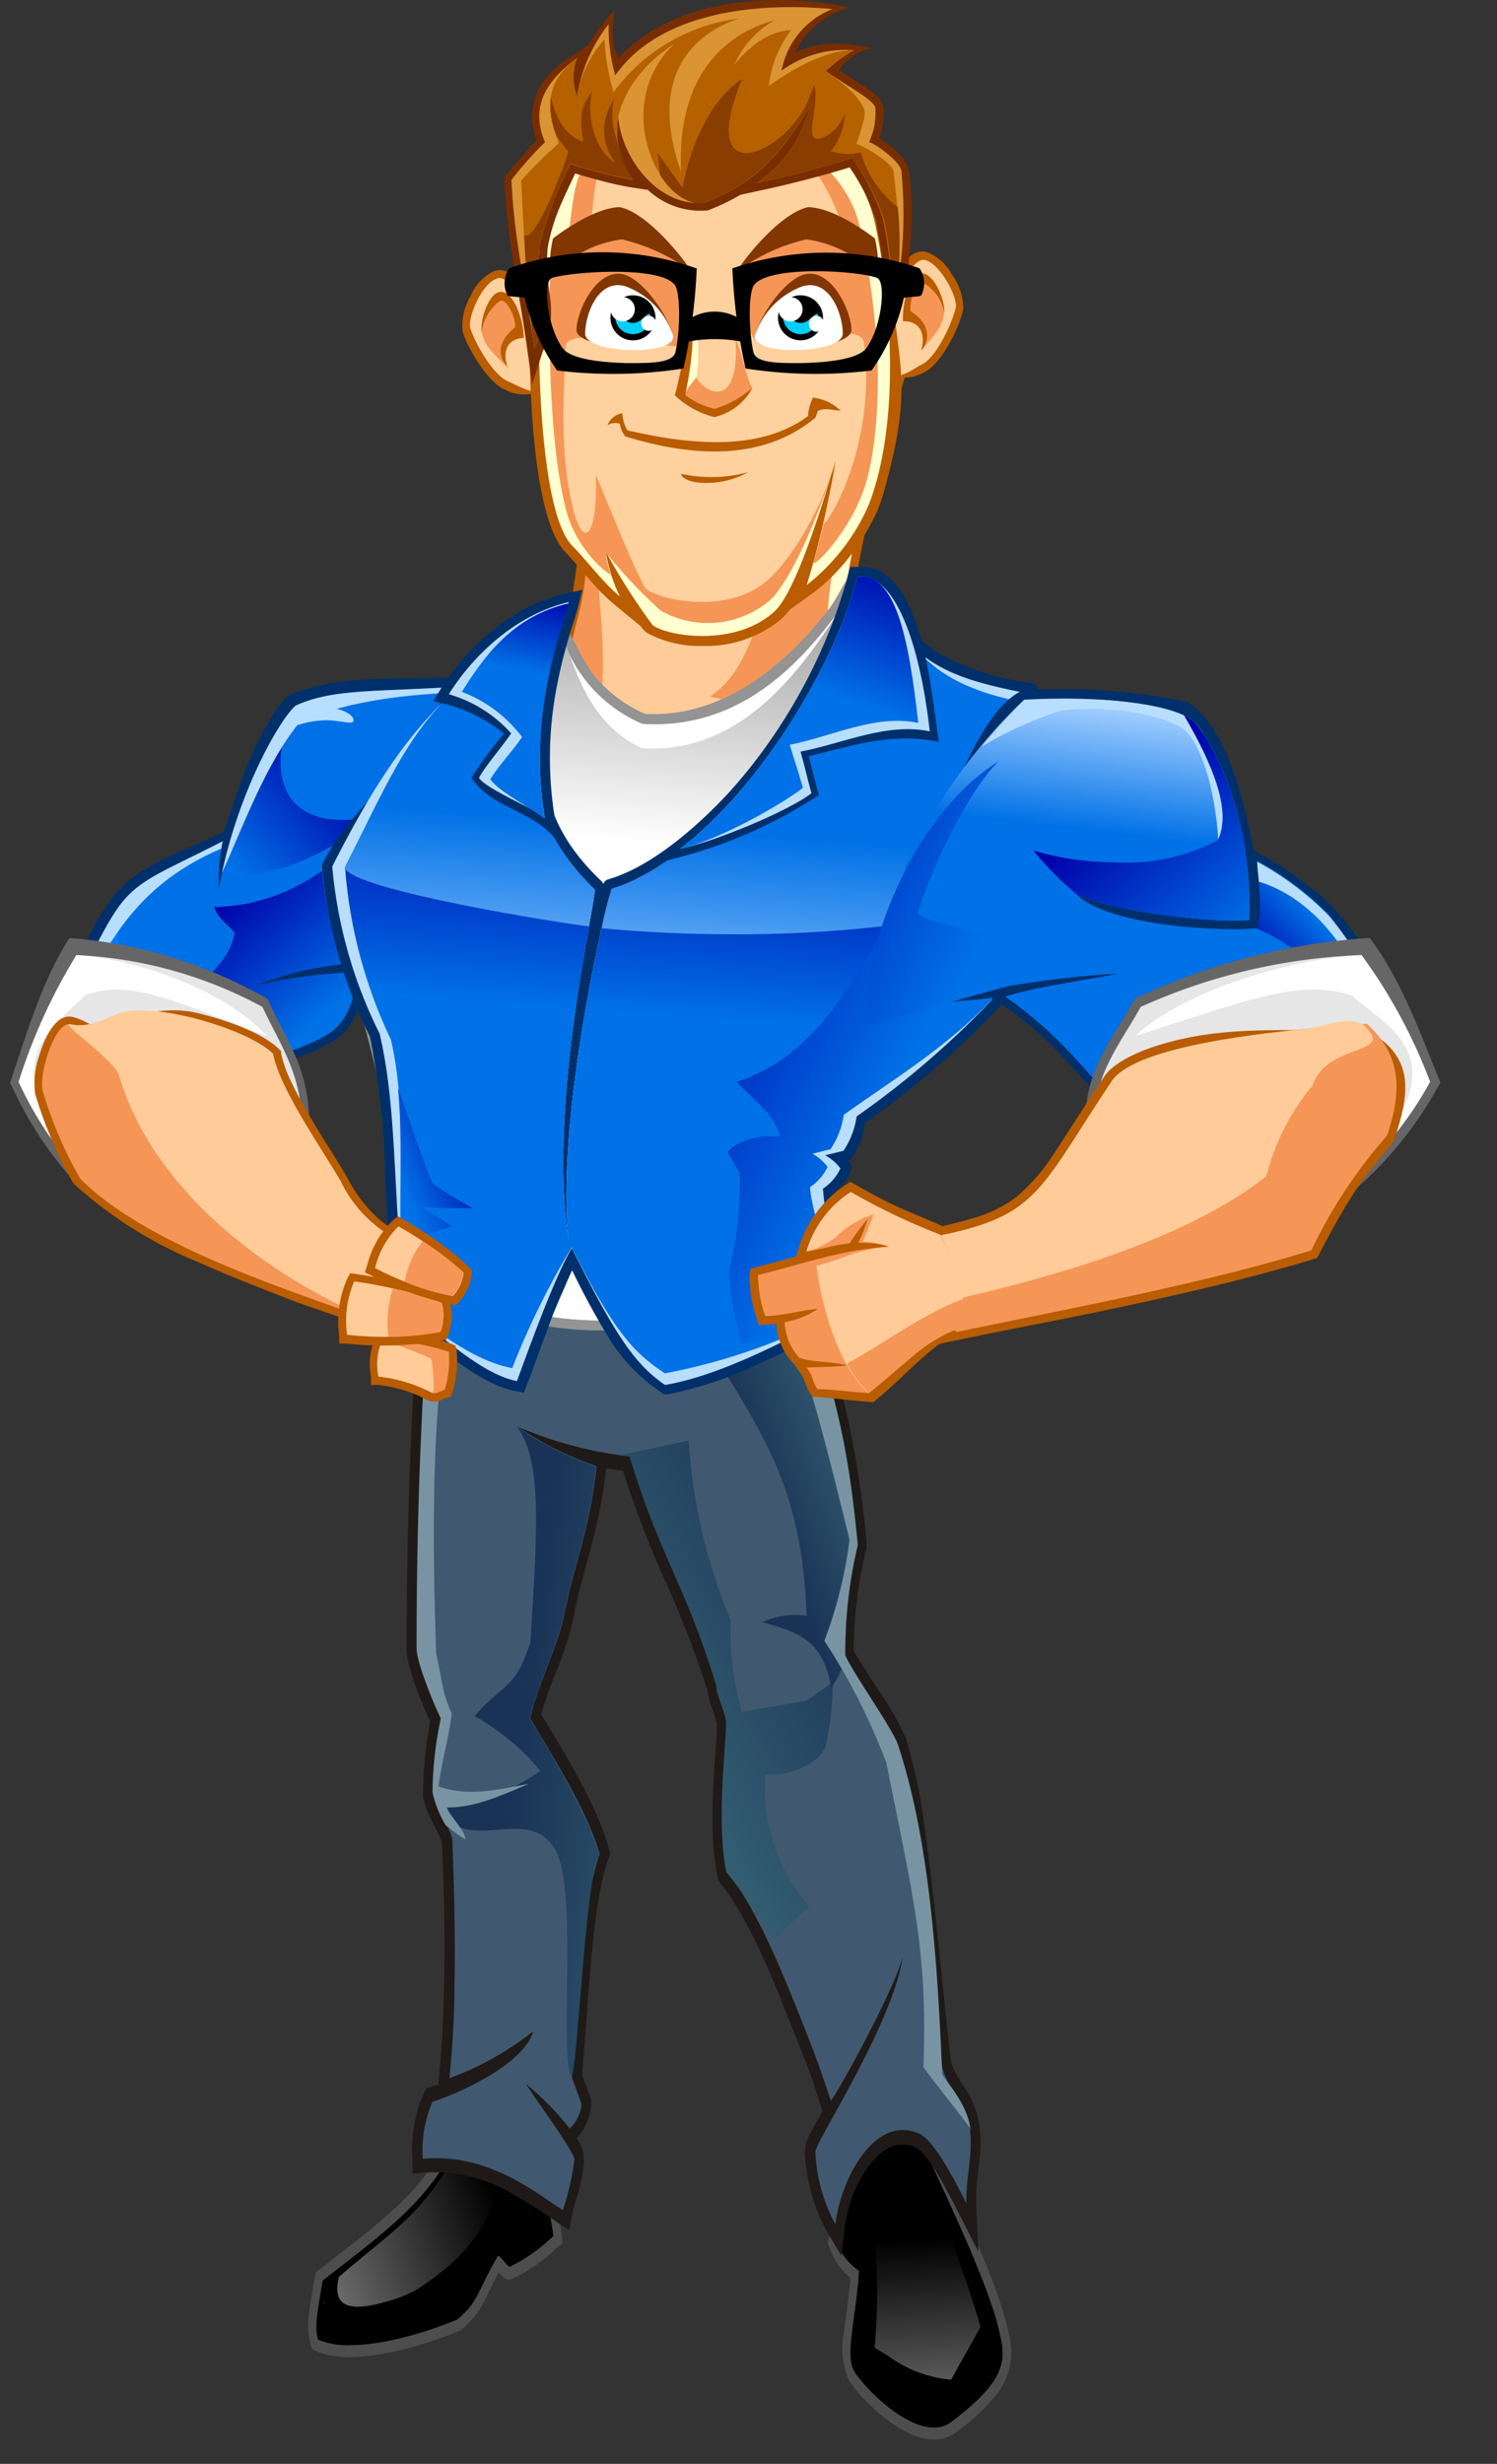 <svg xmlns="http://www.w3.org/2000/svg" xmlns:xlink="http://www.w3.org/1999/xlink" viewBox="0 0 113.77 187.21"><rect x="0" y="0" width="113.77" height="187.21" fill="#333333" stroke="none"/><defs><style>.cls-1{fill:none;clip-rule:evenodd;}.cls-2{fill:#00306b;}.cls-10,.cls-11,.cls-12,.cls-13,.cls-14,.cls-15,.cls-16,.cls-19,.cls-2,.cls-22,.cls-23,.cls-3,.cls-30,.cls-31,.cls-32,.cls-53,.cls-54,.cls-55,.cls-56,.cls-57,.cls-58,.cls-59,.cls-6,.cls-7{fill-rule:evenodd;}.cls-3{fill:#0070e6;}.cls-4{clip-path:url(#clip-path);}.cls-5{fill:url(#linear-gradient);}.cls-6{fill:#007dff;}.cls-7{fill:#b8deff;}.cls-8{clip-path:url(#clip-path-2);}.cls-9{fill:url(#linear-gradient-2);}.cls-10{fill:#666;}.cls-11{fill:#e6e6e6;}.cls-12{fill:#fff;}.cls-13{fill:#ba5c00;}.cls-14{fill:#f59657;}.cls-15{fill:#fc9;}.cls-16{fill:#4d4d4d;}.cls-17{clip-path:url(#clip-path-3);}.cls-18{fill:url(#linear-gradient-3);}.cls-20{clip-path:url(#clip-path-4);}.cls-21{fill:url(#linear-gradient-4);}.cls-22{fill:#1f1a17;}.cls-23{fill:#405970;}.cls-24{clip-path:url(#clip-path-5);}.cls-25{fill:url(#linear-gradient-5);}.cls-26{clip-path:url(#clip-path-6);}.cls-27{fill:url(#linear-gradient-6);}.cls-28{clip-path:url(#clip-path-7);}.cls-29{fill:url(#linear-gradient-7);}.cls-30{fill:#7894a3;}.cls-31{fill:#ffffcf;}.cls-32{fill:#949494;}.cls-33{clip-path:url(#clip-path-8);}.cls-34{fill:url(#linear-gradient-8);}.cls-35{clip-path:url(#clip-path-9);}.cls-36{fill:url(#linear-gradient-9);}.cls-37{clip-path:url(#clip-path-10);}.cls-38{fill:url(#linear-gradient-10);}.cls-39{clip-path:url(#clip-path-11);}.cls-40{fill:url(#linear-gradient-11);}.cls-41{clip-path:url(#clip-path-12);}.cls-42{fill:url(#linear-gradient-12);}.cls-43{clip-path:url(#clip-path-13);}.cls-44{fill:url(#linear-gradient-13);}.cls-45{clip-path:url(#clip-path-14);}.cls-46{fill:url(#linear-gradient-14);}.cls-47{clip-path:url(#clip-path-15);}.cls-48{fill:url(#linear-gradient-15);}.cls-49{clip-path:url(#clip-path-16);}.cls-50{fill:url(#linear-gradient-16);}.cls-51{clip-path:url(#clip-path-17);}.cls-52{fill:url(#linear-gradient-17);}.cls-53{fill:#ffd19e;}.cls-54{fill:#823600;}.cls-55{fill:#00cfff;}.cls-56{fill:#782e00;}.cls-57{fill:#db9433;}.cls-58{fill:#b56100;}.cls-59{fill:#8a3d00;}.cls-60{clip-path:url(#clip-path-18);}.cls-61{fill:url(#linear-gradient-18);}.cls-62{clip-path:url(#clip-path-19);}.cls-63{fill:url(#linear-gradient-19);}</style><clipPath id="clip-path" transform="translate(0.76)"><path class="cls-1" d="M21,55.22a33,33,0,0,0-4.57,11.41c5-.14,8.18-2.31,11.85-4.75C22,63.5,19.47,60.35,21,55.22"></path></clipPath><linearGradient id="linear-gradient" x1="-154.39" y1="771.75" x2="-153.81" y2="771.75" gradientTransform="matrix(19.71, 0, 0, 19.7, 3058.12, -15145.21)" gradientUnits="userSpaceOnUse"><stop offset="0" stop-color="#0071e6"></stop><stop offset="1" stop-color="#0000a9"></stop></linearGradient><clipPath id="clip-path-2" transform="translate(0.76)"><path class="cls-1" d="M11.57,82.57c.64.07,1.27.11,1.88.12,3.23-1.37,9.06-2.88,11-4.3,1.35-1,1.71-2.86,2.1-4.46A35.36,35.36,0,0,0,18.36,75a24.62,24.62,0,0,1,16.37-.86c0-2.36-1.43-7.41-1.49-10L29,60.79c-3.38,4.58-7.64,8-13.48,8.13.31,1,1.27,1.46,1.56,2-.44,2.24-2.49,3.84-5,5.62l-2,1.06a11.3,11.3,0,0,0,.53,3.5,10,10,0,0,0,.91,1.49"></path></clipPath><linearGradient id="linear-gradient-2" x1="-152.75" y1="773.69" x2="-152.43" y2="773.69" gradientTransform="matrix(0, -36.72, 37.12, 0, -28693.73, -5532.21)" xlink:href="#linear-gradient"></linearGradient><clipPath id="clip-path-3" transform="translate(0.76)"><path class="cls-1" d="M68.2,160.08c1.64,4.55,6.29,13,7.15,17.89.34,1.89-.33,3.41-3.82,6.05-2.33,1.76-6.42-2.34-7.34-3.79-.77-1.22.1-4,.34-7.69a4.35,4.35,0,0,1-1.68-2.18c.91-2.69.54-5,1-8,1.49-.78,2.88-1.55,4.36-2.33"></path></clipPath><linearGradient id="linear-gradient-3" x1="-154.1" y1="775.39" x2="-153.21" y2="775.39" gradientTransform="matrix(2.34, 35.02, -23.02, 1.54, 18282.5, 4372.46)" gradientUnits="userSpaceOnUse"><stop offset="0"></stop><stop offset="1" stop-color="#fff"></stop></linearGradient><clipPath id="clip-path-4" transform="translate(0.76)"><path class="cls-1" d="M40.08,161.18c-.22,3.13.77,5.4,1.21,8.71A13,13,0,0,1,38,172.22c-.19.06-.76-.93-.93-.81-1.59,2.73-1.44,3.46-3.08,4.83-3.12,1.31-8.07,2.66-10.54,1.53-.27-.87-.07-2.05.36-4.49,4.5-3.56,9-6.5,10.77-12.18,2.21-.24,2.64-.7,5.54.08"></path></clipPath><linearGradient id="linear-gradient-4" x1="-153.37" y1="774.22" x2="-152.65" y2="774.22" gradientTransform="matrix(-43.5, 15.19, -10.94, -31.34, 1836.4, 26762.27)" xlink:href="#linear-gradient-3"></linearGradient><clipPath id="clip-path-5" transform="translate(0.76)"><path class="cls-1" d="M46.31,110.57l.77.09c2.45,8,4.15,9.46,6.6,17.44,0,.75.72,2.06.74,2.77,0,1.48-.52,5.67-.26,9.25a17,17,0,0,0,.27,2.12A38.63,38.63,0,0,1,58,147.4l2.75-2.53a13.53,13.53,0,0,1-3.34-10c1.89.06,4.15-.84,4.57-2.2a21.2,21.2,0,0,0,.55-4.85l-2,1.41-4.92.83a24,24,0,0,1-.86-7,42.25,42.25,0,0,1-3.17-13.6Z"></path></clipPath><linearGradient id="linear-gradient-5" x1="-154.74" y1="772.99" x2="-154.03" y2="772.99" gradientTransform="matrix(28.52, -14.81, 17.6, 33.89, -9144.17, -28355.39)" gradientUnits="userSpaceOnUse"><stop offset="0" stop-color="#376474"></stop><stop offset="1" stop-color="#193256"></stop></linearGradient><clipPath id="clip-path-6" transform="translate(0.76)"><path class="cls-1" d="M44.82,141c-.08-.21-.68-1.9-.77-2.11a72.58,72.58,0,0,0-4.55-8.28c.44-2.26,2.08-5.42,2.54-7.73,1-4.74,1.93-6.45,2.51-11.44a24.77,24.77,0,0,1-6-3c1.91,2.62,1.53,7.73,1,16.36-1.17,3.61-2.07,3.09-4.25,5.59a17.19,17.19,0,0,1,5,4.17,15.74,15.74,0,0,1-7.69,2.82c2.06,3.85,7-.6,8.94,3.4,1.57,3.26.19,15.15,1.1,17,.48-.16,1.1-15.79,2.16-16.83"></path></clipPath><linearGradient id="linear-gradient-6" x1="-152.76" y1="773.93" x2="-152.19" y2="773.93" gradientTransform="matrix(-27.27, -3.56, 5.67, -43.43, -8499.18, 33202.8)" xlink:href="#linear-gradient-5"></linearGradient><clipPath id="clip-path-7" transform="translate(0.76)"><path class="cls-1" d="M63.49,126a1.07,1.07,0,0,1-.09-.19,35.07,35.07,0,0,1,.95-8.35c-1-10.81-2.59-12.67-4.52-21.69-2,.06-4,.14-5.92.22q-.49,2.79-1.16,5.61c4.47,7.52,7.39,11.12,7.8,21.17a6,6,0,0,0-3.37.49c2.49.68,4.69,1.29,5.22,5A7.15,7.15,0,0,0,63.49,126"></path></clipPath><linearGradient id="linear-gradient-7" x1="-153.02" y1="774.88" x2="-152.67" y2="774.88" gradientTransform="matrix(-25.61, 9.1, -10.93, -30.75, 4617.89, 25331.61)" xlink:href="#linear-gradient-5"></linearGradient><clipPath id="clip-path-8" transform="translate(0.76)"><path class="cls-1" d="M64.27,44.78c2,2.32,3.42,4.24,6,5.91,2,1.15,4.52,1.66,6.3,2.24a60.2,60.2,0,0,1,6.1,2.33c-.13,5.36-1.72,9.81-4,14.64-4.86,3.84-10.25,9.48-15.21,13.68-3.13,5.49-3.19,7.45-3.64,12.59-9.46,5.59-21.23,5.45-27.6.12-2.17-7.41-2.92-13-5.09-20.39a30.17,30.17,0,0,1-2.66-10c2.19-4.45,7.22-7.23,9.27-9.78,1.31-1.63-.11-3.91.64-4a40.86,40.86,0,0,0,4.28-1,17.42,17.42,0,0,0,3.53-2.13c.65,1.15,1.6,6,5.87,7.86,9.44.61,14.13-9.8,16.21-12.15"></path></clipPath><linearGradient id="linear-gradient-8" x1="-153.56" y1="773.45" x2="-153.38" y2="773.45" gradientTransform="matrix(97.71, 0, 0, 73.63, 15067, -56872.72)" gradientUnits="userSpaceOnUse"><stop offset="0" stop-color="#fff"></stop><stop offset="1" stop-color="#a9a9a9"></stop></linearGradient><clipPath id="clip-path-9" transform="translate(0.76)"><path class="cls-1" d="M78.81,69.59c0,.11-.1.21-.14.31-4.86,3.84-11.59,9-16.54,13.19-3.14,5.48-4.24,8.73-4.2,14.17-1.65,1.37-3.31,2.4-5,2.31l-.22-.24a69.8,69.8,0,0,0,3.44-19.51c-.4-1.82-.79-3.65-1.19-5.48l6.74-4,17.19-1.72Z"></path></clipPath><linearGradient id="linear-gradient-9" x1="-153.05" y1="774.52" x2="-152.83" y2="774.52" gradientTransform="matrix(0, -45.33, 35.79, 0, -27653.16, -6857.31)" gradientUnits="userSpaceOnUse"><stop offset="0" stop-color="#fff"></stop><stop offset="1" stop-color="#b2b2b2"></stop></linearGradient><clipPath id="clip-path-10" transform="translate(0.76)"><path class="cls-1" d="M64.5,44.32C65.29,49,54.24,65,45.73,67.53c-.27.29-4.34,17.53-3.27,26.67-1.58-10.36,2-25.24,2-26.61-6.76-6.55-4.58-12.68-3-18.69-1.92.75-4.73,2.65-7.63,3.54C30.11,55.88,28.54,60,25.47,66a36.73,36.73,0,0,0,3.48,13c1.54,6.5,0,14,1.33,20.48,2.51,2,5.26,4,7.89,4.47a59.79,59.79,0,0,1,4.52-9.17c3.19,6.4,4.71,8,7.08,9.57A45.64,45.64,0,0,0,63.11,99.6C62.86,97,61,92.79,60.79,90.2a3.75,3.75,0,0,0,1.34-1.54,3.89,3.89,0,0,0-1.16-1l1.39-.35a6.28,6.28,0,0,0,1-2.61c3.5-2.51,7.9-5.17,11.26-8.76q2.27-6.87,4.52-13.75c-.6-3.19-1.54-5.62-2.14-8.81-5.25-1-7.06-2.7-9.58-5.48-.87-1-1-3.08-2.9-3.63"></path></clipPath><linearGradient id="linear-gradient-10" x1="-153.49" y1="773.27" x2="-153.27" y2="773.27" gradientTransform="matrix(73.39, 0, 0, 68.42, 11314.38, -52833.85)" xlink:href="#linear-gradient"></linearGradient><clipPath id="clip-path-11" transform="translate(0.76)"><path class="cls-1" d="M44,70.39c.27-1.49.45-2.49.45-2.8-6.76-6.55-4.58-12.68-3-18.69-1.92.75-4.73,2.65-7.63,3.54-3.71,3.44-5.31,7.43-8.39,13.49C26,67.64,42.12,70.19,44,70.39M64.5,44.32C65.29,49,54.24,65,45.73,67.53a24.91,24.91,0,0,0-.76,3c3.19.3,6.5.46,9.91.46a97.77,97.77,0,0,0,22.18-2.43l2.06-6.27c-.6-3.19-1.25-5.68-1.85-8.87-5.25-1-7.35-2.64-9.87-5.42C66.53,47,66.42,44.87,64.5,44.32Z"></path></clipPath><linearGradient id="linear-gradient-11" x1="-154.25" y1="774.46" x2="-153.97" y2="774.46" gradientTransform="matrix(-56.09, 0, 0, -58.64, -8605, 45472.81)" gradientUnits="userSpaceOnUse"><stop offset="0" stop-color="#0071e6"></stop><stop offset="1" stop-color="#a2ceff"></stop></linearGradient><clipPath id="clip-path-12" transform="translate(0.76)"><path class="cls-1" d="M30,98l.67-3.82c.69-.34,2.14-.69,2.84-1-.47-.48-1.68-1-2.15-1.45,0,0,3.42.12,3.83.06.25.18-3.28-1.8-3.13-2-1.22-3-1.75-4.94-2.57-7.1.48,5-.16,10.44.51,15.38"></path></clipPath><linearGradient id="linear-gradient-12" x1="-155.64" y1="772.25" x2="-155.1" y2="772.25" gradientTransform="matrix(13.12, 0, 0, 21.05, 2072.06, -16163.18)" xlink:href="#linear-gradient"></linearGradient><clipPath id="clip-path-13" transform="translate(0.76)"><path class="cls-1" d="M55.67,102.09a27,27,0,0,0,7.44-2.49C62.86,97,61,92.79,60.79,90.2a3.75,3.75,0,0,0,1.34-1.54,3.89,3.89,0,0,0-1.16-1l1.39-.35a6.28,6.28,0,0,0,1-2.61c3.5-2.51,7.9-5.17,11.26-8.76l.07-.21.07-.22.07-.21.07-.22.07-.21L75,74.7l.07-.21.07-.22.07-.21.08-.22.07-.21.07-.22.07-.21.07-.22.07-.21.07-.22.07-.21.07-.22.07-.21.07-.22.07-.21.07-.22.07-.21.08-.22.07-.21.07-.21.07-.22v0a45,45,0,0,0-7.72-3.63C65.12,72.3,62.24,80,55.22,82.2c1,1.07,3.05,2.64,3.31,4.17-1-.19-3.14.12-4,1.16l.93,1.63a27.19,27.19,0,0,1-.82,7.42,24.33,24.33,0,0,0,1,5.51"></path></clipPath><linearGradient id="linear-gradient-13" x1="-153.16" y1="774.05" x2="-152.76" y2="774.05" gradientTransform="matrix(0, -55.01, 53.29, 0, -41186.65, -8340.2)" xlink:href="#linear-gradient"></linearGradient><clipPath id="clip-path-14" transform="translate(0.76)"><path class="cls-1" d="M77.07,53.16a41.33,41.33,0,0,0-9,12.6c-.12.79-.26,1.57-.43,2.36l0,.21-.16.14c-.19.16-.39.32-.59.46a33.79,33.79,0,0,0-1.67,8.8c4.62-2.11,14.1-3.55,19-3.74-2.2.43-6.56,1.05-8.59,1.74,4,2.75,6,5.49,9.23,9.11,6.84.56,20.15-.44,20.07-5.3-.06-3.55-3.29-8.32-4.66-10a22.89,22.89,0,0,0-5.44-4.1c.1,1.6.42,3.92,0,5.08C92.75,70.8,83.5,70.49,81,67.9c3.17,1.51,10.92,2.27,13.18,2,.35-8-3-13.93-4.22-15.07-1.46-1.33-6.9-2-12.89-1.67"></path></clipPath><linearGradient id="linear-gradient-14" x1="-153.42" y1="773.22" x2="-153.26" y2="773.22" gradientTransform="matrix(59.45, 0, 0, 51.26, 9211.45, -39563.56)" xlink:href="#linear-gradient-11"></linearGradient><clipPath id="clip-path-15" transform="translate(0.76)"><path class="cls-1" d="M85,74.39a42.68,42.68,0,0,0-8.24,1.53L82.41,81c-1-1.67-1.68-2.84-1.39-4s1.53-1.8,4-2.64M65,78c2.21-.63,12.48-3.68,16.74-4.5-1.37-1.5-13-3.26-12.71-4.21,1.14-3.73,3.79-9.1,6.09-11.44C69.25,61.49,64.78,71,65,78Z"></path></clipPath><linearGradient id="linear-gradient-15" x1="-153.32" y1="774.25" x2="-153.02" y2="774.25" gradientTransform="matrix(0, -75.22, 70.8, 0, -54745.43, -11462.99)" xlink:href="#linear-gradient"></linearGradient><clipPath id="clip-path-16" transform="translate(0.76)"><path class="cls-1" d="M103.79,81.76a2.89,2.89,0,0,0,1.1-2.22c-.06-3.55-3.29-8.32-4.66-10a22.89,22.89,0,0,0-5.44-4.1c.1,1.6.42,3.92,0,5.08l-.13,0c5.45,2.28,5.71,5.59,8.16,11l.93.23"></path></clipPath><linearGradient id="linear-gradient-16" x1="-153.56" y1="775.21" x2="-153.34" y2="775.21" gradientTransform="matrix(-26.7, 0, 0, -27, -3997.86, 21001.63)" xlink:href="#linear-gradient"></linearGradient><clipPath id="clip-path-17" transform="translate(0.76)"><path class="cls-1" d="M89.23,54.36c2.14,3.66,3.67,7.27,2.55,9.5a15.1,15.1,0,0,1-8.07,1.65,20.94,20.94,0,0,1-5.94-.89A23.75,23.75,0,0,0,81,67.9c3.17,1.51,10.92,2.27,13.18,2,.35-8-3-13.93-4.22-15.07a3.29,3.29,0,0,0-.73-.47"></path></clipPath><linearGradient id="linear-gradient-17" x1="-152.59" y1="773.59" x2="-152.11" y2="773.59" gradientTransform="matrix(0, -30.43, 30.58, 0, -23573.18, -4569.45)" xlink:href="#linear-gradient"></linearGradient><clipPath id="clip-path-18" transform="translate(0.76)"><path class="cls-1" d="M38.92,56a10.31,10.31,0,0,0-4.58-3.43c1.67-2.67,3.88-5.77,8.12-6.72-.4,1.63-3.18,8.32-1.82,16.36-.76-.64-3.56-2.09-4.13-3C37,58.33,38.26,57,38.92,56"></path></clipPath><linearGradient id="linear-gradient-18" x1="-153.17" y1="771.63" x2="-152.95" y2="771.63" gradientTransform="matrix(29.43, 0, 0, 17.21, 4549.17, -13224.54)" xlink:href="#linear-gradient"></linearGradient><clipPath id="clip-path-19" transform="translate(0.76)"><path class="cls-1" d="M64.45,43.8c2.8-.25,3.83,4.44,4.58,11.13-3.28-.68-6.47,1-9.77,1.66.34,1.15.68,2.12,1,3.27-1.61,1.28-6.58,4.06-9.35,4.64,6.12-4.64,11.73-13.89,13.52-20.7"></path></clipPath><linearGradient id="linear-gradient-19" x1="-153.51" y1="772.72" x2="-153.23" y2="772.72" gradientTransform="matrix(39.98, 0, 0, 37.99, 6199.43, -29300.44)" xlink:href="#linear-gradient"></linearGradient></defs><g id="Layer_2" data-name="Layer 2"><g id="Layer_1-2" data-name="Layer 1"><path class="cls-2" d="M27.27,73.8l-.06.28c-.43,1.73-.81,3.72-2.35,4.83a13.32,13.32,0,0,1-2.76,1.35c-1.2.48-2.44.89-3.66,1.31-1.58.53-3.21,1.06-4.74,1.71l-.13,0h-.14c-3.23-.09-8-.87-10.36-3.25l-.25-.26.1-.35C4,75.69,5.58,71.05,7.94,68c2.05-2.46,5.59-3.41,8.34-4.82,1-3.18,2.57-7.94,4.84-10.3,4.38-2,10.47-1,15.17-1.57-2.25,1.48-1.55,4.24-1.89,6.86A49.72,49.72,0,0,0,33.87,64a13.08,13.08,0,0,0,.21,2.17c.15.94.34,1.87.52,2.8s.38,1.89.53,2.85a14.64,14.64,0,0,1,.23,2.38v.89l-.83-.29a21.09,21.09,0,0,0-7.25-1" transform="translate(0.76)"></path><path class="cls-3" d="M34.31,52.16c-6.35.43-9.75.13-12.61,1.46-1.28,1.12-4.57,7-5.82,13.87a14.43,14.43,0,0,1,.29-3.57C12,66.06,10,66.73,8.56,68.51c-1.3,1.57-3.61,6.14-5,11.13,2,2,6.32,3,9.92,3,3.23-1.37,9.06-2.88,11-4.3,1.35-1,1.71-2.86,2.1-4.46A35.36,35.36,0,0,0,18.36,75a24.62,24.62,0,0,1,16.37-.86c0-2.45-1.53-7.76-1.5-10.21.05-3.77,1-8,1.08-11.8" transform="translate(0.76)"></path><g class="cls-4"><rect class="cls-5" x="14.15" y="52.73" width="16.43" height="16.38" transform="translate(-33.61 29.42) rotate(-40.8)"></rect></g><path class="cls-6" d="M8.19,69.69a42.5,42.5,0,0,0-3.37,6.94,17,17,0,0,0,6.94-.7c-2.32-.8-3.88-3.12-3.57-6.24" transform="translate(0.76)"></path><path class="cls-7" d="M16.07,64.45c0-.18.06-.36.1-.53C12,66.06,10,66.73,8.56,68.51c-1.3,1.57-3.61,6.14-5,11.13l.19.19h.07c2.61-6.7,5-12.3,12.28-15.37M34.31,52.16c-6.35.43-9.75.13-12.61,1.46-1.21,1.06-4.21,6.3-5.59,12.7,1.74-3.82,3.34-8.34,6-11.57,4.22-1.61,7.8-1.93,12.19-2.17C34.3,52.44,34.31,52.3,34.31,52.16Z" transform="translate(0.76)"></path><g class="cls-8"><rect class="cls-9" x="5.96" y="55.36" width="32.96" height="32.76" transform="translate(-41.5 33.48) rotate(-42.03)"></rect></g><path class="cls-10" d="M19.42,75.81a35.86,35.86,0,0,0-14.9-4.54c-2,3.09-3.17,7-4.39,10.62L0,82.28l.18.34a28.07,28.07,0,0,0,5.6,8.08l.23.22.28-.1c5.29-2,10.72-3.25,16-5.22l.44-.17v-.58A12.44,12.44,0,0,0,21.58,80c-.58-1.33-1.29-2.54-1.89-3.85l-.09-.21Z" transform="translate(0.76)"></path><path class="cls-11" d="M22.14,84.87c-.06-3.41-1.82-5.88-2.95-8.36A32.78,32.78,0,0,0,5.05,72.57,43.32,43.32,0,0,0,.66,82.2a27.47,27.47,0,0,0,5.46,7.89c5.49-2,10.53-3.18,16-5.22" transform="translate(0.76)"></path><path class="cls-12" d="M19.53,78.72c-3-3.31-9.55-5.82-14.48-6.15A43.32,43.32,0,0,0,.66,82.2a27.47,27.47,0,0,0,5.46,7.89C-1.73,80.67,3,78.43,5.68,75.64c3.23-1.24,6.22.16,13.85,3.08" transform="translate(0.76)"></path><path class="cls-13" d="M29.72,93.68c1.89,2.21,0,5.16-1.33,7.13l-.29.43-.48-.2c-.8-.33-1.62-.63-2.43-.92L21.94,99C19.35,98,16.77,97,14.26,95.88A32.45,32.45,0,0,1,4.9,90l-.05,0,0-.05a20.4,20.4,0,0,1-1.58-3.13,34.32,34.32,0,0,1-1.35-3.67,6.33,6.33,0,0,1,.32-3c.31-1,1.16-3.23,2.56-2.87s2.23,1.51,3.35.71a8.07,8.07,0,0,1,6.4-.94c1.76.44,4.62,1.38,5.92,2.69l.14.13,0,.2a9.46,9.46,0,0,0,.81,2.23,30.18,30.18,0,0,0,1.46,2.68q.75,1.26,1.53,2.49c.43.7.87,1.39,1.27,2.1a10.72,10.72,0,0,0,2.43,3.12,10.5,10.5,0,0,0,1.43,1l.09,0Z" transform="translate(0.76)"></path><path class="cls-14" d="M29.23,94.09a9.78,9.78,0,0,1-4.09-4.32c-1.36-2.38-4.64-7-5.15-9.7-1.74-1.74-7.77-3.46-10.9-3-1.28.17-2.87,1.18-4.48.76-1.19-.3-2.48,3.89-2.11,5.11a30.85,30.85,0,0,0,2.85,6.64c5.57,5.57,18.1,9.1,22.51,10.92,1.32-2,2.94-4.53,1.37-6.36" transform="translate(0.76)"></path><path class="cls-15" d="M29.23,94.09a9.78,9.78,0,0,1-4.09-4.32c-1.36-2.38-4.64-7-5.15-9.7-1.74-1.74-7.92-3.65-11-3.24-1.29.17-2.73,1.37-4.34,1-1.19-.3,3.27,2.65,3.64,3.88C10.86,90.44,19.53,97,27.86,100.45c1.32-2,2.94-4.53,1.37-6.36" transform="translate(0.76)"></path><path class="cls-16" d="M63.86,173.06a4.93,4.93,0,0,1-1.58-2.3l-.14-.41.14-.41a12.51,12.51,0,0,0,.58-3.1c.11-1.58.12-3.06.36-4.64l.08-.5.33-.17c1.46-.76,2.9-1.57,4.36-2.33l.52-.27.25.71c.47,1.31,1,2.59,1.6,3.82.7,1.55,1.41,3.09,2.11,4.64s1.48,3.33,2.14,5.06A27,27,0,0,1,76,177.74a5.8,5.8,0,0,1,.09,1.25A5.2,5.2,0,0,1,75,181.91a16.39,16.39,0,0,1-3.15,2.94c-1.38,1-3.13.38-4.47-.49a13.14,13.14,0,0,1-2.2-1.8,10.24,10.24,0,0,1-1.42-1.69,6,6,0,0,1-.37-3.72c.16-1.38.37-2.7.5-4.09" transform="translate(0.76)"></path><g class="cls-17"><polygon class="cls-18" points="62.45 160.19 63.67 187.03 77.61 185.66 76.39 158.82 62.45 160.19"></polygon></g><path class="cls-19" d="M74.66,175.32a20.09,20.09,0,0,1,.69,2.65c.34,1.89-.33,3.41-3.82,6.05-2.33,1.76-6.42-2.34-7.34-3.79-.77-1.22.1-4,.34-7.69a4.35,4.35,0,0,1-1.68-2.18c.91-2.69.54-5,1-8l.8-.42c.26,2,.59,4,.83,6a46.65,46.65,0,0,1,.23,10.44l1.09.67a9.38,9.38,0,0,0,4.73,1.76c.86-1.59,2.18-3.85,3-5.44l.1-.06" transform="translate(0.76)"></path><path class="cls-19" d="M68.2,160.08c1.64,4.55,6.29,13,7.15,17.89.34,1.89-.33,3.41-3.82,6.05a2,2,0,0,1-1,.4c2.15-2,2.54-2.68,3.32-7.29a71.57,71.57,0,0,0-6.48-15.64c0-.34,0-.68,0-1l.74-.39" transform="translate(0.76)"></path><path class="cls-16" d="M37.17,172.62c-.23.42-.45.85-.67,1.3s-.45,1-.71,1.39a6.66,6.66,0,0,1-1.52,1.74l-.07.06-.07,0a29.26,29.26,0,0,1-4.42,1.45c-1.88.45-4.64.91-6.48.07l-.27-.13-.12-.37A5.49,5.49,0,0,1,22.7,176c.09-1,.29-2,.46-2.93l.07-.39.24-.2c1.91-1.51,3.89-2.94,5.73-4.65a17.35,17.35,0,0,0,4.14-5.46,14.64,14.64,0,0,0,.63-1.64l.16-.5.37,0c.72-.08,1.44-.23,2.16-.31a9.23,9.23,0,0,1,3.53.41l.58.15-.06.86a12.44,12.44,0,0,0,.12,2.73c.14.89.33,1.76.52,2.62.22,1,.43,2,.57,3.08l.08.66-.39.33a13,13,0,0,1-3.5,2.42c-.37.13-.67-.18-.94-.5" transform="translate(0.76)"></path><g class="cls-20"><polygon class="cls-21" points="40.08 152.09 19.98 162.41 25.88 187.21 45.97 176.89 40.08 152.09"></polygon></g><path class="cls-19" d="M40.08,161.18c-.22,3.13.77,5.4,1.21,8.71A13,13,0,0,1,38,172.22c-.19.06-.76-.93-.93-.81-1.59,2.73-1.44,3.46-3.08,4.83-3.12,1.31-8.07,2.66-10.54,1.53a6.75,6.75,0,0,1,.08-2.88c2.78.76,4.41.48,7.21-.81,2.95-1.93,6.23-4.41,7.05-10.75.13-.85.26-1.7.38-2.54a13,13,0,0,1,1.95.39" transform="translate(0.76)"></path><path class="cls-19" d="M25.8,178.19a6,6,0,0,1-2.39-.42c-.27-.87-.07-2.05.36-4.49,4.5-3.56,9-6.5,10.77-12.18l.57-.07,0,.28C31.71,168.2,29.78,168.88,25,173c-1,4,4.19,1.54,5.57,1.34-2.5,1.06-4.25,2.18-6.71.6a3.35,3.35,0,0,0,0,2.19,5,5,0,0,0,1.88,1.1" transform="translate(0.76)"></path><path class="cls-22" d="M31.9,130.75c-.67-1.46-1.76-4.16-1.76-5.48,0-9.61.37-18.94,1.07-28.5l.07-1,.67,0c9.29-.29,18.57-.88,27.86-1.16l.57,0,.17.8c.38,1.76.8,3.49,1.26,5.21.37,1.4.77,2.78,1.14,4.19a72.51,72.51,0,0,1,2.15,12.47l0,.28-.06.26a33.7,33.7,0,0,0-.92,7.59c.18.35.41.71.6,1,.4.65.81,1.29,1.22,1.92a23.42,23.42,0,0,1,2.15,3.74,44.48,44.48,0,0,1,1.53,7.6c.45,3.27.79,6.59,1.13,9.89.24,2.28.47,4.56.74,6.83a2.88,2.88,0,0,0,.22.79,12,12,0,0,0,.89,1.53,6.94,6.94,0,0,1,1,2.37,9,9,0,0,1,.16,1.64c0,1.56-.39,3.14-.33,4.63l.16,3.73-1.53-3c-.62-1.21-2.27-4.49-3.22-4.91a2.38,2.38,0,0,0-2.45.28c-1.43,1-2.67,3.47-2.94,5.73l-.26,2.23-1-1.66a14,14,0,0,1-1.78-6.12,3.11,3.11,0,0,1,.5-1.69c.26-.52.55-1,.83-1.54l-.1-.32c-.5-1.56-1-3.12-1.64-4.61-1.58-4-3.62-9.4-6-12.37l-.17-.22-.07-.32a23.25,23.25,0,0,1-.37-4.43c0-1.48.08-2.95.18-4.42.06-.84.17-1.94.15-2.78a7.35,7.35,0,0,0-.3-.94,7.38,7.38,0,0,1-.43-1.6A75.76,75.76,0,0,0,49.74,120a80.43,80.43,0,0,1-3.16-8.25l-1.27-.18v0a41.1,41.1,0,0,1-1.17,6.06c-.49,1.85-1,3.59-1.36,5.5a25.44,25.44,0,0,1-1.31,4,29.91,29.91,0,0,0-1.1,3.12c1.71,2.84,4.23,6.88,5.12,10.14l.13.48-.17.46c-.85,2.37-1.2,6.52-1.42,9.19-.19,2.36-.33,4.75-.56,7.11.4,1.1.2.47.62,1.71l.08.23v.25a4.1,4.1,0,0,1-1.1,2.64,3.13,3.13,0,0,1,.56,1.69,12.69,12.69,0,0,1-.48,2.57,15.15,15.15,0,0,0-.42,1.46l-.23,1.26-.81-.52a39.89,39.89,0,0,0-4.17-2.59,11.49,11.49,0,0,0-6.13-1.24l-.81.07V164a10.43,10.43,0,0,1,.9-5l.18-.35.29-.08a5.19,5.19,0,0,0,.6-.18l.06-.66c.24-2.31.34-4.66.38-7,.07-3.6,0-7.19-.16-10.78-.5-1.29-1.12-1.83-1.44-3.49l0-.18v-.2a33.44,33.44,0,0,1,.55-5.34" transform="translate(0.76)"></path><path class="cls-23" d="M32,96.88c-.75,10.26-1.06,18.61-1.06,28.39,0,1,1.24,4.08,1.84,5.3a27.82,27.82,0,0,0-.63,5.6c.3,1.55.91,1.92,1.46,3.48.12,3.14.25,7.1.17,11.12,0,2.41-.16,4.84-.38,7.13a22.76,22.76,0,0,0,6.35-3.55c-.71,2.65-6.37,5-7.64,5.34a9.35,9.35,0,0,0-.74,4.34c5-.44,8.55,2.56,10.65,3.91a22.1,22.1,0,0,0,.88-3.84c0-.62-3.21-4.93-3.68-5.75a21.38,21.38,0,0,1,3.32,3.39,3,3,0,0,0,.9-1.86c-.15-.44-.54-1.48-.73-2,.51-5.1.75-13.25,2.1-17-.85-3.11-3.58-7.48-5.27-10.3.44-2.26,2.08-5.42,2.54-7.73,1-4.74,1.93-6.45,2.51-11.44a24.77,24.77,0,0,1-6-3,30.47,30.47,0,0,0,8.57,2.26c2.45,8,4.15,9.46,6.6,17.44,0,.75.72,2.06.74,2.77,0,1.79-.77,7.52,0,11.37,2.45,3,4.54,8.46,6.21,12.67.49,1.24,1.12,3,1.67,4.7.56-.65,4.89-8.53,5.48-11-.77,5.22-6.72,14.21-6.65,14.89A12.48,12.48,0,0,0,62.73,169c.4-3.45,3-8.36,6.35-6.89,1.14.51,2.63,3.38,3.61,5.31-.09-2,.6-4,.2-6s-1.88-2.81-2.11-4.82c-1-8.64-1.77-19.35-3.34-24-.4-1.21-3.47-5.51-4-6.8a35.07,35.07,0,0,1,.95-8.35c-1-10.81-2.59-12.67-4.52-21.69-9.42.29-18.45.87-27.87,1.16" transform="translate(0.76)"></path><g class="cls-24"><polygon class="cls-25" points="50.52 157.17 73.86 139.35 59.87 99.74 36.54 117.55 50.52 157.17"></polygon></g><g class="cls-26"><polygon class="cls-27" points="49.89 109.23 33.59 106.1 29.07 156.95 45.38 160.08 49.89 109.23"></polygon></g><g class="cls-28"><polygon class="cls-29" points="63.81 90.34 46.53 99.37 54.81 133.64 72.1 124.61 63.81 90.34"></polygon></g><path class="cls-30" d="M73,161.82c-.27-2.27-2.31-4.06-2.16-4.34-.37-8.8-1-17.81-3.36-24.92-.4-1.21-3.47-5.51-4-6.8a35.07,35.07,0,0,1,.95-8.35c-1-10.81-2.59-12.67-4.52-21.69l-2.67.09c2.9,6.19,4.72,13.7,6.56,21.18a32.83,32.83,0,0,1-1.91,7.68,47.07,47.07,0,0,1,4.71,9.27c2.13,10.63,3.13,14.41,2.82,23.11.18.36,3.43,4.41,3.62,4.77" transform="translate(0.76)"></path><path class="cls-30" d="M31.77,99.65c-.61,9-.87,16.73-.87,25.62,0,1,1.24,4.08,1.84,5.3a27.82,27.82,0,0,0-.63,5.6,8.35,8.35,0,0,0,1,2.52l.72.55c.25.19.52.37.78.53v-.1c-.18-.79-1.16-1.63-1.41-2.33,2.21,0,4.1-.91,6.23-1.8-2.42.44-4.48,1-6.86.2.24-2,.78-3.61,1-5.58-.77-1.56-.76-2.79-1.18-4.48-.31-8.92-.37-18.42,1.06-26.47l-1.75.44" transform="translate(0.76)"></path><path class="cls-13" d="M63.78,48.64a13.83,13.83,0,0,1,5.33,2.64,6.56,6.56,0,0,1,2.31,4.1,7.36,7.36,0,0,1-1.26,4.81,14.15,14.15,0,0,1-4.43,4.18C61,67.29,55.11,68.19,49.67,67.76A26.08,26.08,0,0,1,37.92,64.1c-2.34-1.49-5-4-4.86-7a5.82,5.82,0,0,1,2.34-4.27,17.81,17.81,0,0,1,6.46-3.05,87,87,0,0,0,1.94-15l.06-.52.52,0a20.48,20.48,0,0,0,5.56-1.31c2-.74,4-1.63,5.94-2.52s4-1.81,6-2.55a21.41,21.41,0,0,1,5.9-1.39l.91-.06-.26.88A135.46,135.46,0,0,0,64.29,44a34.85,34.85,0,0,0-.51,4.69" transform="translate(0.76)"></path><path class="cls-31" d="M67.86,27.07c-1.73,5.73-4.73,16.36-4.73,22.06,15.62,3.94,5.62,19.49-13.41,18C35.39,66,25.88,54.72,42.44,50.29c1.51-5,1.79-9.82,2-15.46,7.35-.48,16.08-7.28,23.43-7.76" transform="translate(0.76)"></path><path class="cls-14" d="M66.28,26.57C64.54,32.3,62,43.38,62,49.08c15.62,3.94,6.71,19.54-12.32,18C35.39,66,25.88,54.72,42.44,50.29c.25-2.08.94-3.78,1.19-5.71.41-3.11.39-6.4.8-9.75,7.35-.48,14.5-7.78,21.85-8.26" transform="translate(0.76)"></path><path class="cls-15" d="M66.28,26.57c-1,3.22-4.71,9.16-7.33,15-2,4.57-2.61,9.32-5.73,11.34,15.61,3.94,15.53,15.67-3.5,14.18-14.33-1.12-21.36-9.53-4.8-14,.66-5.42-1.16-12.91-.49-18.33,7.35-.48,14.5-7.78,21.85-8.26" transform="translate(0.76)"></path><path class="cls-32" d="M64.06,84.08a23.62,23.62,0,0,0-2.84,6.75,46.44,46.44,0,0,0-.65,5.41l0,.39-.34.19a30.48,30.48,0,0,1-15.34,4.27c-4.62,0-9.52-1.2-13.12-4.21l-.18-.15-.07-.22c-2-6.72-3.11-13.62-5.07-20.34A30.36,30.36,0,0,1,23.72,66l0-.2.09-.18a19.49,19.49,0,0,1,4.86-5.83c.85-.75,1.73-1.46,2.58-2.21a14.68,14.68,0,0,0,1.91-1.87c1-1.31-.33-3.18.59-4a1.09,1.09,0,0,1,.57-.25A13.82,13.82,0,0,0,36,51.08c.83-.19,1.66-.4,2.49-.62,1-.25,2.42-1.48,3.32-2l.67-.42.39.69c.21.37.39.77.6,1.15a10.75,10.75,0,0,0,.92,1.42,10.19,10.19,0,0,0,3.87,2.94c5.81.32,10.62-3.59,14-8,.67-.88,1-1.88,1.78-2.72l.57.64a31,31,0,0,0,6.1,5.89c1.86,1.09,4.09,1.49,6.12,2.15A62.61,62.61,0,0,1,83,54.57l.46.2,0,.51c-.13,5.46-1.76,10-4,14.94l-.08.17-.14.11c-2.92,2.3-5.66,4.91-8.36,7.45-2.21,2.07-4.42,4.16-6.72,6.13" transform="translate(0.76)"></path><path class="cls-12" d="M64.27,44.78c2,2.32,3.42,4.24,6,5.91,2,1.15,4.52,1.66,6.3,2.24a60.2,60.2,0,0,1,6.1,2.33c-.13,5.36-1.72,9.81-4,14.64-4.86,3.84-10.25,9.48-15.21,13.68-3.13,5.49-3.19,7.45-3.64,12.59-9.46,5.59-21.23,5.45-27.6.12-2.17-7.41-2.92-13-5.09-20.39a30.17,30.17,0,0,1-2.66-10c2.19-4.45,7.22-7.23,9.27-9.78,1.31-1.63-.11-3.91.64-4a40.86,40.86,0,0,0,4.28-1,17.42,17.42,0,0,0,3.53-2.13A10.89,10.89,0,0,0,48.06,55c9.44.6,14.13-7.83,16.21-10.18" transform="translate(0.76)"></path><g class="cls-33"><rect class="cls-34" x="22.69" y="41.86" width="61.73" height="62.82" transform="translate(-23.25 120.38) rotate(-85.1)"></rect></g><g class="cls-35"><rect class="cls-36" x="49.4" y="69.94" width="32.88" height="28.43" transform="matrix(0.07, -1, 1, 0.07, -22.24, 143.52)"></rect></g><path class="cls-2" d="M45.08,67.16a.56.56,0,0,1,.1-.15l.14-.15.19-.06c3.93-1.16,8.09-5.26,10.69-8.31a46.73,46.73,0,0,0,5.69-8.25C62.6,48.92,64,46,63.76,44.45l.95-.86a3.69,3.69,0,0,1,2.31,2,10.34,10.34,0,0,0,1,1.81,12.61,12.61,0,0,0,2.41,2.14,18.91,18.91,0,0,0,7.08,2.34L78,52l.09.51,1.8,9.57,0,.19-.06.19L75.32,76.23l0,.16-.12.12A68,68,0,0,1,65,85.31,6.36,6.36,0,0,1,64,87.94l-.16.21-.17,0,.14.19.2.33-.14.35a4.15,4.15,0,0,1-1.24,1.6c.32,3,1,5.9,1.29,8.87l.05.49-.44.24c-2.13,1.2-4.31,2.36-6.54,3.37a29.37,29.37,0,0,1-7,2.35l-.29,0-.25-.17-.42-.3A13.56,13.56,0,0,1,45.72,102a58.22,58.22,0,0,1-3-5.48c-.17.37-.34.74-.49,1.1-.49,1.13-1,2.27-1.39,3.42-.54,1.39-1,2.78-1.56,4.18l-.22.6-.64-.12c-2.9-.55-6.24-3.69-8.56-5.54l-.22-.18-.05-.27A73,73,0,0,1,28.5,89a58.71,58.71,0,0,0-1.15-10.24A36.43,36.43,0,0,1,23.72,65.9l0-.21.1-.2c1.9-3.73,5.66-6.63,8.24-9.77.93-1.13.14-2.8,1.26-3.84l.13-.12.17,0a15.92,15.92,0,0,0,1.63-.6c1.09-.46,2.13-1,3.18-1.57a28.17,28.17,0,0,1,2.76-1.35l1.4-.55-.39,1.45c-.2.77-.41,1.53-.61,2.3a27.76,27.76,0,0,0-1,5.11C40.28,60.82,41.88,64.06,45,67Z" transform="translate(0.76)"></path><path class="cls-7" d="M64.5,44.32C65.29,49,54.24,65,45.73,67.53c-.27.29-4.34,17.53-3.27,26.67-1.58-10.36,2-25.24,2-26.61-6.76-6.55-4.58-12.68-3-18.69-1.92.75-4.73,2.65-7.63,3.54-3.71,3.44-6.27,7.35-9.34,13.4a35.29,35.29,0,0,0,3.6,12.7c1.54,6.5.89,14.5,2.2,21,2.51,2,5.61,4.89,8.24,5.4,1.15-3.18,3.07-8.34,4.17-10.1,3.19,6.4,4.71,8.78,7.08,10.39,4.25-.7,9.73-3.6,13.34-5.63C62.86,97,62,92.91,61.78,90.32a3.73,3.73,0,0,0,1.33-1.54,3.55,3.55,0,0,0-1.16-1l1.39-.34a6.16,6.16,0,0,0,1-2.61A67.73,67.73,0,0,0,74.6,76q2.27-6.87,4.52-13.75l-1.8-9.57c-5.24-1-7.4-1.94-9.92-4.72-.87-1-1-3.08-2.9-3.63" transform="translate(0.76)"></path><g class="cls-37"><rect class="cls-38" x="20.09" y="45.1" width="64.41" height="58.54" transform="translate(-25.46 120.2) rotate(-85.16)"></rect></g><g class="cls-39"><rect class="cls-40" x="36.78" y="29.77" width="30.99" height="55.71" transform="translate(-8.73 104.94) rotate(-85.24)"></rect></g><g class="cls-41"><rect class="cls-42" x="26.84" y="82.06" width="11.12" height="16.55" transform="translate(-28.89 17.13) rotate(-20.55)"></rect></g><g class="cls-43"><rect class="cls-44" x="44.72" y="66.63" width="41.6" height="35.36" transform="translate(-38.22 106.22) rotate(-63.98)"></rect></g><path class="cls-2" d="M94.43,64.55l.66.37a25.38,25.38,0,0,1,2.17,1.35c.68.47,1.34,1,2,1.48a11.7,11.7,0,0,1,1.48,1.42A20.4,20.4,0,0,1,106,81.36c-1.19,3.74-10.62,3.75-13.89,4a42.38,42.38,0,0,1-7.3.06l-.25,0-.17-.18c-1.49-1.66-2.91-3.4-4.44-5a27.49,27.49,0,0,0-4.68-4l-.62-.43c-2.84.39-5.6.3-8.2,1-.64-2.4,1.44-6.46,2.93-10.59,2.18-6.05,4.57-12.27,7.45-13.7l.17-.08.19,0a47.58,47.58,0,0,1,12.31.89c2.52,1.67,4,5.94,5,11.13" transform="translate(0.76)"></path><g class="cls-45"><rect class="cls-46" x="66.69" y="47.55" width="36.8" height="43.1" transform="translate(7.79 146.05) rotate(-83.67)"></rect></g><g class="cls-47"><rect class="cls-48" x="60.08" y="55.27" width="29.67" height="28.34" transform="translate(-19.59 106.3) rotate(-63.98)"></rect></g><g class="cls-49"><rect class="cls-50" x="90.54" y="64.17" width="18.52" height="18.89" transform="translate(-22.74 86.85) rotate(-42.54)"></rect></g><path class="cls-7" d="M104.89,79.65c-.06-3.5-2.5-7.48-4.66-10.07a22.89,22.89,0,0,0-5.44-4.1c0,.46.08,1,.12,1.51,5.07,1.54,8.31,7.25,9.13,12a3.81,3.81,0,0,1,.85.7M91.83,64c-.1-2.92-1.12-7.81-2.93-8.78-2.51-1.36-6.61-1.53-9-1.23a28.2,28.2,0,0,0-6.06,2.74c1.17-1.41,2.3-2.58,3.26-3.53,6-.37,11.43.34,12.89,1.67C91.78,56.49,92.76,61.85,91.83,64Z" transform="translate(0.76)"></path><path class="cls-10" d="M85.65,75.81a48.55,48.55,0,0,1,17.7-4.54c2.31,3.09,3.75,7,5.21,10.62l.15.39-.21.34a28.68,28.68,0,0,1-6.65,8.08l-.28.22-.33-.1c-6.28-2-12.72-3.25-19-5.22l-.52-.17,0-.58A10.85,10.85,0,0,1,83.09,80c.69-1.33,1.53-2.54,2.24-3.85l.11-.21Z" transform="translate(0.76)"></path><path class="cls-11" d="M82.42,84.87c.07-3.41,2.16-5.88,3.51-8.36a44.57,44.57,0,0,1,16.78-3.94,40.34,40.34,0,0,1,5.21,9.63,27.66,27.66,0,0,1-6.48,7.89c-6.52-2-12.5-3.18-19-5.22" transform="translate(0.76)"></path><path class="cls-12" d="M85.52,78.72c3.55-3.31,11.34-5.82,17.19-6.15a40.34,40.34,0,0,1,5.21,9.63,27.66,27.66,0,0,1-6.48,7.89c9.32-9.42,3.74-11.66.53-14.45-3.84-1.24-7.39.16-16.45,3.08" transform="translate(0.76)"></path><path class="cls-13" d="M67.73,102.36a4.89,4.89,0,0,1-.76-2,8.79,8.79,0,0,1,.24-3.23c.23-1,.55-2,.72-3l.07-.44.45-.08a34.22,34.22,0,0,0,5.08-1.15,9.62,9.62,0,0,0,3-1.55,14.53,14.53,0,0,0,2.82-3.28c.57-.84,1.11-1.7,1.66-2.55.72-1.11,1.43-2.22,2.17-3.31s2.7-1.91,4-2.32c5.48-1.72,10.14-.93,15.69-1.31,3.87,2,3.58,4.72,2.36,8.37l0,.1-.06.09c-.48.6-1,1.19-1.46,1.79A23.92,23.92,0,0,0,102,90.86c-.92,1.44-1.75,3-2.54,4.5l-.13.23-.25.08c-4,1.21-8.09,2.2-12.18,3.1-3.22.72-6.45,1.37-9.68,2-3,.59-5.9,1.18-8.84,1.83l-.42.09Z" transform="translate(0.76)"></path><path class="cls-14" d="M103.07,77.8c-3.77.26-17.24,1.21-19.34,4.35-6,9-5.53,10.48-15.18,12.12-.39,2.38-1.88,5.36-.3,7.74,8.9-2,20.87-4,30.65-7a37.59,37.59,0,0,1,5.76-8.73c1.13-3.37,1.13-6.11-1.59-8.53" transform="translate(0.76)"></path><path class="cls-15" d="M102.82,77.85c-1.33-.72-2.77.19-4.79.39-5.38.53-12.78,1.63-14.3,3.91-6,9-5.53,10.48-15.18,12.12-.39,2.38-1.49,2.78.1,5.16,5.52-1.21,19.23-4.07,26.83-10.05A17.37,17.37,0,0,1,99,82.47c1.13-3.37,6.53-2.2,3.81-4.62" transform="translate(0.76)"></path><path class="cls-13" d="M28.31,101.2a24.2,24.2,0,0,1,3.07.32,9,9,0,0,1,2.21.61l.26.12.08.27a8.12,8.12,0,0,1-.32,3.31l-.13.32-.33.07a1.59,1.59,0,0,0-.2.07,1.29,1.29,0,0,1-1.16.12A10.54,10.54,0,0,0,28,105.23l-.56,0,0-.56a5.11,5.11,0,0,1,.36-3.11l.19-.34Z" transform="translate(0.76)"></path><path class="cls-14" d="M33.32,102.7a17.78,17.78,0,0,0-5-.87,4.51,4.51,0,0,0-.29,2.76,11.64,11.64,0,0,1,4.07,1.24c.28.14.62-.17.94-.23a7.85,7.85,0,0,0,.31-2.9" transform="translate(0.76)"></path><path class="cls-15" d="M32,103.23a33.93,33.93,0,0,0-3.71-1.4,4.51,4.51,0,0,0-.29,2.76,11.64,11.64,0,0,1,4.07,1.24c.28.14.07-2.12-.07-2.6" transform="translate(0.76)"></path><path class="cls-13" d="M33.42,98.85a4.16,4.16,0,0,1-.12,2.61l-.13.32-.33.07a26,26,0,0,1-7.27.24l-.55,0,0-.56a8,8,0,0,1,.63-4.41l.21-.38.43.06c1.33.2,2.7.46,4,.78a15.56,15.56,0,0,1,2.83.91l.26.12Z" transform="translate(0.76)"></path><path class="cls-15" d="M32.81,99a32.88,32.88,0,0,0-6.65-1.64,7.53,7.53,0,0,0-.54,4.06,24.86,24.86,0,0,0,7.09-.22,3.53,3.53,0,0,0,.1-2.2" transform="translate(0.76)"></path><path class="cls-14" d="M32.81,99a19.17,19.17,0,0,0-3.7-1.1,7.89,7.89,0,0,0-.42,2.58,7.64,7.64,0,0,0,.07,1.08,18.5,18.5,0,0,0,3.95-.36,3.53,3.53,0,0,0,.1-2.2" transform="translate(0.76)"></path><path class="cls-13" d="M33.56,99.1a23,23,0,0,1-6.09-2.18l-.5-.24.17-.53a7.21,7.21,0,0,1,2-3.46l.34-.28.38.22c1,.59,2.08,1.26,3.05,2a14.23,14.23,0,0,1,2,1.68l.19.21,0,.28a3.79,3.79,0,0,1-1,2.16l-.23.25Z" transform="translate(0.76)"></path><path class="cls-15" d="M34.47,96.69a29.28,29.28,0,0,0-4.95-3.51,6.53,6.53,0,0,0-1.77,3.17,22.29,22.29,0,0,0,5.91,2.13,3.14,3.14,0,0,0,.81-1.79" transform="translate(0.76)"></path><path class="cls-14" d="M34.47,96.69a19.19,19.19,0,0,0-3.1-2.37A6.59,6.59,0,0,0,30,97.39a17.26,17.26,0,0,0,3.62,1.09,3.14,3.14,0,0,0,.81-1.79" transform="translate(0.76)"></path><g class="cls-51"><rect class="cls-52" x="74.63" y="50.77" width="23.04" height="22.99" transform="translate(-18.63 74.87) rotate(-42.67)"></rect></g><path class="cls-13" d="M59.66,103.74l-.12-.14a4.72,4.72,0,0,1-1.3-3,6.36,6.36,0,0,1-.87.06h-.5l-.12-.5a9.67,9.67,0,0,1-.54-3.37l.08-.4.39-.1c1-.26,2-.54,3.06-.82l.18-.56A8.75,8.75,0,0,1,63.55,90l.32-.21.34.19a36.61,36.61,0,0,0,3.57,1.86c1.06.46,2.13.89,3.19,1.37l.31.14-.79.45c.39,2.36.34,4.56.72,6.9l.77.52-.36.22c-2.27,1.41-3.88,3.41-6,5.09-1.55-.07-3.09-.33-4.64-.4l-.18-.28a4.74,4.74,0,0,1-.39-.86,3.09,3.09,0,0,0-.39-.74Z" transform="translate(0.76)"></path><path class="cls-14" d="M70.71,93.82a48.39,48.39,0,0,1-6.81-3.25,8.06,8.06,0,0,0-3.37,4.52c1.32-.19,2-.48,3.28-.62a17.54,17.54,0,0,1,1.38-1.86,12,12,0,0,1-.72,1.83,7.62,7.62,0,0,1,2.38.29c-3.52.18-6.67,1.33-10,2.15a10.09,10.09,0,0,0,.54,3.12c1.26,0,3-.5,4-.54a6.68,6.68,0,0,1-2.51,1A4.12,4.12,0,0,0,60,103.18c1.15.35,2.35.25,3.65.56-1.09.15-2.53.12-3.1.18.55.76.4,1,.81,1.63.94,0,3,.26,3.91.3,2.28-1.84,3.94-3.4,6-4.91,1.38-2.17.78-4.81-.57-7.12" transform="translate(0.76)"></path><path class="cls-15" d="M70.71,93.82a48.39,48.39,0,0,1-6.81-3.25,8.06,8.06,0,0,0-3.37,4.52A5.76,5.76,0,0,0,62.76,94a7,7,0,0,1,2.86-1.72,16.67,16.67,0,0,1-.82,2.06,5.89,5.89,0,0,1,2,.39c-2.11.11-3.53.93-5.5,1.45.18,1.67,1.18,7.12,3.94,9.67,2.28-1.84,4.1-3.86,6.59-4.81,1.37-2.17.18-4.91-1.17-7.22" transform="translate(0.76)"></path><path class="cls-14" d="M63.6,103.61a8.91,8.91,0,0,0,1.69,2.24c2.28-1.84,4.1-3.86,6.59-4.81a3,3,0,0,0,.6-2.36c-3.07,1.12-6.43,3.64-8.88,4.93" transform="translate(0.76)"></path><path class="cls-7" d="M24.11,53.73c1.25.13,2,.6,2,1s-.94,0-2.07,0a7.19,7.19,0,0,0-2.65.54c-.94.32,1.45-1.73,2.7-1.6" transform="translate(0.76)"></path><path class="cls-13" d="M36.85,20.57A3.66,3.66,0,0,0,35,22.51a4.47,4.47,0,0,0-.61,2.67c.42,1.33,1.93,3.9,3.25,4.44a3,3,0,0,0,3-.1c1.37-.86.26-4-.2-5.14a12,12,0,0,0-1.44-2.66c-.47-.62-1.21-1.38-2.07-1.15" transform="translate(0.76)"></path><path class="cls-53" d="M37,21.18c-1.13.3-2.29,3.05-2,3.81.33,1.05,1.74,3.58,2.88,4,.55.23,2.15,1.21,3.08.62,1.4-.88-2.26-8.91-3.91-8.47" transform="translate(0.76)"></path><path class="cls-14" d="M37.86,28c-.45-1.1-.21-2.25,1.18-2.33,0-1.42-.88-3.91-2-3.43-.7.31-1.31,2-1.19,3,.24.79.2,1,2,2.73" transform="translate(0.76)"></path><path class="cls-13" d="M37.86,28c-.45-1.1-.21-2.25,1.18-2.33,0-1.42-.88-3.91-2-3.43-.7.31-1.31,2-1.19,3a3.4,3.4,0,0,1,1.37-2.36c.39-.28,1.2,1,1.17,2-1.32,1-1.39,2.24-.54,3" transform="translate(0.76)"></path><path class="cls-13" d="M69.61,19.13a3.66,3.66,0,0,1,2,1.77,4.46,4.46,0,0,1,.84,2.61c-.3,1.35-1.58,4-2.84,4.7a3.05,3.05,0,0,1-3,.16c-1.44-.74-.6-4-.25-5.14a12.16,12.16,0,0,1,1.2-2.77c.42-.66,1.09-1.48,2-1.33" transform="translate(0.76)"></path><path class="cls-53" d="M69.5,19.75c1.15.2,2.55,2.84,2.38,3.62-.24,1.07-1.42,3.71-2.51,4.28-.54.27-2,1.39-3,.88-1.48-.75,1.47-9.07,3.15-8.78" transform="translate(0.76)"></path><path class="cls-14" d="M69.25,26.63c.35-1.14,0-2.26-1.38-2.22-.07-1.42.54-4,1.68-3.59.73.25,1.49,1.91,1.46,2.91-.18.82-.11,1.06-1.76,2.9" transform="translate(0.76)"></path><path class="cls-13" d="M69.25,26.63c.35-1.14,0-2.26-1.38-2.22-.07-1.42.54-4,1.68-3.59.73.25,1.49,1.91,1.46,2.91a3.41,3.41,0,0,0-1.57-2.23c-.42-.24-1.11,1.08-1,2.15,1.4.84,1.58,2.11.8,3" transform="translate(0.76)"></path><path class="cls-13" d="M59.25,46.34a5.4,5.4,0,0,1-.69.74,8.9,8.9,0,0,1-5.84,2,8.47,8.47,0,0,1-4.33-1,2.52,2.52,0,0,1-.46-.5l-2.06-1.7a15.92,15.92,0,0,1-1.6-1.58c-.67-.75-1.32-1.57-2-2.28-2.14-2.11-2.56-9.48-2.7-12.38q-.15-3.47-.08-7c0-.93.06-1.87.11-2.8,0-.66.08-1.34.16-2a8.2,8.2,0,0,1,1.4-3.66c.63-.94,1.39-1.76,2.08-2.65a7.4,7.4,0,0,0,.53-.72l.15-.21.26-.08A34,34,0,0,1,55.48,9a30.9,30.9,0,0,1,4,.44c1,.17,1.95.39,2.93.6l.2,0,.15.14a13.16,13.16,0,0,1,3.86,7.16,18.59,18.59,0,0,1,.27,2.23c.07.91.12,1.82.18,2.73.32,4.44,1.27,6.59.14,11.87-.2.91-.42,1.82-.66,2.72-.15.54-.32,1.1-.51,1.63a16.83,16.83,0,0,1-3.55,5.27A12.45,12.45,0,0,1,61,45.08Z" transform="translate(0.76)"></path><path class="cls-31" d="M44.37,11.32C43,13.4,40.86,14.93,40.48,18c-.49,4-.69,20.57,2.29,23.51,1,1,2.28,2.74,3.58,3.81a12,12,0,0,1-1.07-3.41,46.61,46.61,0,0,0,3.56,5.59c1.08.82,6.17,1.71,9.22-1,1.6-1.42,3.56-7.68,4.71-11.65a71.71,71.71,0,0,1-2.22,9.6,15.62,15.62,0,0,0,4.75-6.18c2.51-6.67,1.51-16.08.55-20.76a12.4,12.4,0,0,0-3.63-6.75,31.19,31.19,0,0,0-17.85.54" transform="translate(0.76)"></path><path class="cls-14" d="M51.91,23.08c.47-.57.91,3.6.63,5-.08.44-1.2,1.35-1.28,2a9,9,0,0,0,2.24,1.21c1.12.14,2.35-1.39,2.94-1.84a4,4,0,0,1-2.87,2A5.78,5.78,0,0,1,50.75,30a51.49,51.49,0,0,0,1.16-6.94M44.37,11.32c-1.42,2.08-1.48,3-1.86,6.08,0,.37-1.42,1.35-1.43,2-.13,4.18-.28,13.51,1.16,19.27.82,3.28,3.49,5.19,3.41,4.94a5.91,5.91,0,0,1-.37-1.64,37.88,37.88,0,0,0,4.16,4.42,7.3,7.3,0,0,0,8.28-.75c1.61-1.42,3.9-6.75,5.05-10.72a55,55,0,0,1-1.7,7.74c-.2.74,2.52-2,3.7-5.14,1-2.55,1.34-7,1.12-11.25a62.44,62.44,0,0,0-1.23-8.69c-.61-3.07-2.43-4.73-4.52-6.66C56.88,10.17,53.39,8.57,44.37,11.32Z" transform="translate(0.76)"></path><path class="cls-53" d="M45.73,11.29c-1.4,2-1.23,2.82-1.59,5.78,1.1-.7,1-1.29,2.19-1.33,1.89.36,4.47,3.36,5.49,4.94,0,.09,0,2.42,0,2.18.33,2.44.69,3.26.35,5.87.63.86,1.31,1.14,1.84,1,1.22-.33,1.23-2.91,1.12-3.94.37.39.82,3,1.28,3.64a4,4,0,0,1-2.87,2,6.07,6.07,0,0,1-2.67-1.25L50.75,30c.59-.8,1.26-3.49.06-3.69-1.23.05-8.5-1.57-8.57,0-.19,4-.44,8.39.55,12.31.82,3.28,1.87,2.12,1.73-2.55.29.62,3.34,8.31,3.86,8.7,1.07.82,6.22,2,9.27-.75,1.61-1.41,4-5.16,5.12-9.13a37,37,0,0,1-.92,4.75c-.26,1.05,4.09-5.23,3.06-13.58-.21-1.74-5.89.22-7.78.15-1.07-.21-1.78-4-1.94-5.51,1-1.58,3.6-4.58,5.49-4.94a6.23,6.23,0,0,1,2.32.68,17.23,17.23,0,0,0-3.19-5.24c-3.27-.69-5.06-2.65-14.08.11" transform="translate(0.76)"></path><path class="cls-13" d="M46.34,32.16a2.26,2.26,0,0,0,.42,1c4.83,1.48,10.31,2,14.43-1.41.12-.17.11-.36.22-.54.6-.24,1-.05,1.72,0a3.6,3.6,0,0,0-2.1-1,3.59,3.59,0,0,0-.38,1.4c-3.79,2.84-9.4,2.08-13.72,1.09a2.69,2.69,0,0,1-.39-1.3,1.44,1.44,0,0,0-1.13.92,1,1,0,0,1,.93-.12" transform="translate(0.76)"></path><path class="cls-13" d="M51,36c.15.82,3,1.08,5.09-.12A10.68,10.68,0,0,1,51,36" transform="translate(0.76)"></path><path class="cls-54" d="M51.82,20.68c-1-1.58-3.6-4.58-5.49-4.94-1.82.06-4.12,1.67-5.06,2.37a8.63,8.63,0,0,0-.17,3,8.51,8.51,0,0,1,5.41-2.92,14.61,14.61,0,0,1,5.31,2.47" transform="translate(0.76)"></path><path class="cls-54" d="M55.19,20.68c1-1.58,3.6-4.58,5.49-4.94,1.82.06,4.11,1.67,5.05,2.37a8.18,8.18,0,0,1,.17,3,8.46,8.46,0,0,0-5.4-2.92,14.54,14.54,0,0,0-5.31,2.47" transform="translate(0.76)"></path><path class="cls-54" d="M50.38,25.44c-.52-1.74-2.27-4.1-3.62-4.55-2.08-.69-3.69,2.68-3.71,4.19s7.83,2,7.33.36" transform="translate(0.76)"></path><path class="cls-54" d="M56.63,25.44c.52-1.74,2.26-4.1,3.62-4.55,2.08-.69,3.69,2.68,3.7,4.19s-7.82,2-7.32.36" transform="translate(0.76)"></path><path class="cls-12" d="M50.38,25.44a6,6,0,0,0-3.53-3.66c-2.08-.7-3.12,2-3.14,3.57s7.17,1.73,6.67.09" transform="translate(0.76)"></path><path class="cls-12" d="M56.63,25.44a6,6,0,0,1,3.53-3.66c2.07-.7,3.12,2,3.13,3.57s-7.16,1.73-6.66.09" transform="translate(0.76)"></path><path class="cls-19" d="M47.27,22.44a1.71,1.71,0,1,1,.15,3.42,1.71,1.71,0,1,1-.15-3.42" transform="translate(0.76)"></path><path class="cls-55" d="M47.36,24.54c.74,0,1.29-1.19,1.32-.45a1.34,1.34,0,0,1-2.67.12c0-.74.62.36,1.35.33" transform="translate(0.76)"></path><path class="cls-12" d="M46.52,22.58a.92.92,0,1,1-.87,1,.91.91,0,0,1,.87-1" transform="translate(0.76)"></path><path class="cls-12" d="M48.51,24a.57.57,0,1,1-.54.59.56.56,0,0,1,.54-.59" transform="translate(0.76)"></path><path class="cls-19" d="M60,22.44a1.71,1.71,0,1,1-1.63,1.78A1.71,1.71,0,0,1,60,22.44" transform="translate(0.76)"></path><path class="cls-55" d="M60.11,24.54c.74,0,1.29-1.19,1.32-.45a1.34,1.34,0,0,1-2.67.12c0-.74.62.36,1.35.33" transform="translate(0.76)"></path><path class="cls-12" d="M59.28,22.58a.92.92,0,1,1-.88,1,.91.91,0,0,1,.88-1" transform="translate(0.76)"></path><path class="cls-12" d="M61.26,24a.56.56,0,0,1,.59.54.57.57,0,1,1-1.13.05.56.56,0,0,1,.54-.59" transform="translate(0.76)"></path><path class="cls-13" d="M51.85,22.86A24.62,24.62,0,0,1,51.31,30a5.39,5.39,0,0,0,2.25,1.06,7.48,7.48,0,0,0,2.88-1.62,4.37,4.37,0,0,1-2.91,2.25,6.66,6.66,0,0,1-3-1.65,53.13,53.13,0,0,0,1.3-7.17" transform="translate(0.76)"></path><path class="cls-56" d="M48.4,14.42l-1.17-.18a24.32,24.32,0,0,1-2.5-.56c-.59-.15-1.19-.32-1.78-.5-.36.78-.74,1.56-1.08,2.35a14.81,14.81,0,0,0-1,3.25,9.45,9.45,0,0,0,0,1.92c0,.65.1,1.31.19,2a7.63,7.63,0,0,1-.57,4l-.81,2.49-.36-2.6c-.32-2.34-.76-4.66-1.12-7a52.37,52.37,0,0,1-.62-5.87.72.72,0,0,1,.23-.53l.28-.35.86-1c.21-.24.67-.79,1.06-1.17a4.87,4.87,0,0,1-.08-3.24c.74-2.18,2.35-2.8,4-4A14.54,14.54,0,0,1,45.94.8c-.22,1.81-.17,2.75.33,3.59C51-.74,59.81-.39,63.76.59A6.39,6.39,0,0,0,59.67,4c2.16-1,3.81-.69,5.85-.37A4.27,4.27,0,0,0,63,5.33c.64.42,1.29.82,1.92,1.24.48.33,1.21.81,1.42,1.37a4.73,4.73,0,0,1-.29,2.54,10.87,10.87,0,0,1,1,.74,3.34,3.34,0,0,1,1.26,1.67A22.62,22.62,0,0,1,68.53,16a38.34,38.34,0,0,1-.23,4,29.38,29.38,0,0,1-1.49,5.46,58.62,58.62,0,0,0-1-8.74,15.64,15.64,0,0,0-2-4c-2.26.69-4.51,1.27-6.82,1.76l-1.48.32A16.38,16.38,0,0,1,53,16l-.08,0h-.08a5.83,5.83,0,0,1-4.39-1.6" transform="translate(0.76)"></path><path class="cls-57" d="M52.73,15.41c-3.48.3-6.24-3.37-6.51-6.52a6.4,6.4,0,0,0,1.11,4.75,37.41,37.41,0,0,1-4.71-1.2,25.81,25.81,0,0,0-2.37,6.23,16.92,16.92,0,0,0,.14,4.08,7.13,7.13,0,0,1-.54,3.74c-.62-4.57-1.55-8.31-1.74-12.81a25.62,25.62,0,0,1,2.55-2.87c-1.19-2.82.2-4.73,2.43-6.4a4.22,4.22,0,0,0,0,2.93A12,12,0,0,1,45.5,1.83,13,13,0,0,0,46,5.73C49.56.66,57.35.21,62.5.69a6.27,6.27,0,0,0-3.86,4.68,8.2,8.2,0,0,1,5.5-1.55A9.66,9.66,0,0,0,62,5.41c2.06,1.38,3.53,2.14,3.76,2.75a5.13,5.13,0,0,1-.47,2.63c.49.14,2.35,1.47,2.45,2.18A33.34,33.34,0,0,1,67,24c0,.06,0,.16-.07.15a25.52,25.52,0,0,0-.54-7.65A18.51,18.51,0,0,0,64,12a73.93,73.93,0,0,1-7.21,1.89c2.49-1.87,3.15-3.2,4.15-6-2.31,3.65-4,5.91-8.2,7.52" transform="translate(0.76)"></path><path class="cls-58" d="M52.73,15.41c-3.48.3-7.07-7.45-2.25-12.08-4,2.59-4.31,5.83-4.33,6a6.68,6.68,0,0,0,1.18,4.35,37.41,37.41,0,0,1-4.71-1.2,25.81,25.81,0,0,0-2.37,6.23,16.92,16.92,0,0,0,.14,4.08,7.13,7.13,0,0,1-.54,3.74c-.62-4.57-.77-8.3-1-12.8a32,32,0,0,1,2.86-2.85C40.56,8,40.86,6.08,43.09,4.41a4.22,4.22,0,0,0,0,2.93A8.56,8.56,0,0,1,45.18,3,16.72,16.72,0,0,0,45.87,7a14,14,0,0,1,9.58-5.6C53.48,2,48,4.53,51,13.05c-.37-8,4.08-10.72,7.15-11.53A7.21,7.21,0,0,0,55.06,4.9c1-1.21,2.52-2.56,4.31-2.61a8.43,8.43,0,0,0-1.7,4.24c1.79-1.31,4.43-2.75,6.47-2.71A9.66,9.66,0,0,0,62,5.41c2.06,1.38,2.68,2.3,2.92,2.91.13.36-.1,1.18-.59,2.61.49.14,2.71,1.38,2.81,2.09.31,2.23.79,7.48-.22,11,0,.06,0,.16-.07.15a25.52,25.52,0,0,0-.54-7.65A18.51,18.51,0,0,0,64,12a73.93,73.93,0,0,1-7.21,1.89c2.49-1.87,3.15-3.2,4.15-6-2.31,3.65-4,5.91-8.2,7.52" transform="translate(0.76)"></path><path class="cls-59" d="M46.13,10.59a8.46,8.46,0,0,0,1.2,3.05,37.41,37.41,0,0,1-4.71-1.2,25.81,25.81,0,0,0-2.37,6.23,16.92,16.92,0,0,0,.14,4.08,7.13,7.13,0,0,1-.54,3.74c-.42-3.08-.63-5.78-.77-8.59l.2,0c1.13-.36,3.18-6.33,3.16-6.39a10.38,10.38,0,0,1-.93-1.26,5.76,5.76,0,0,1-.4-2.85c.55,2.26,1.47,3,2.46,3.38-.25-1.73-.3-2.57.68-3.81-.48,1.63.14,4.48,1.76,5.4a4,4,0,0,1-.09-4.82,5.15,5.15,0,0,0,.21,3.09m6.6,4.82c-1.21.11-2.44-.77-3.32-2.15l-.19-1.69,1.89,2.66c.53-2.87,1.94-6.57,4.53-8.29-3.62,8.84,3.55,5.68,5.14,1.35l.33-.87c.42,1-.49,3.5,0,4,.29.3,1.8-.3,2.34-1.88a5,5,0,0,1-1.06,2.9,4.15,4.15,0,0,0,2.27.09,8,8,0,0,0,2.81,4.16A26.11,26.11,0,0,1,67,24c0,.06,0,.16-.07.15a25.52,25.52,0,0,0-.54-7.65A18.51,18.51,0,0,0,64,12a73.93,73.93,0,0,1-7.21,1.89c2.49-1.87,3.15-3.2,4.15-6C58.62,11.54,56.9,13.8,52.73,15.41Z" transform="translate(0.76)"></path><path class="cls-19" d="M41.17,21.13c-.67.23-.39,3.62.82,5.31.59.84,2.92,1.11,5,1.15,1.76,0,3.4,0,3.59-.86.38-1.74.36-4.55-.06-5.09-1.14-1.47-7.84-1-9.39-.51m11-.75a21.36,21.36,0,0,0-14.18,0,2,2,0,0,0-.12,2.1c.4.08.89.07,1.3.15a15.56,15.56,0,0,0,2.45,5.52A35,35,0,0,0,51.18,28,41.8,41.8,0,0,0,52.19,20.38Z" transform="translate(0.76)"></path><path class="cls-19" d="M65.91,21.13c.66.26.39,3.62-.82,5.31-.59.84-2.92,1.11-5,1.15-1.77,0-3.41,0-3.6-.86-.37-1.74-.37-4.55.07-5.09,1.17-1.49,7.88-1.09,9.38-.51m-11-.75a21.87,21.87,0,0,1,14.18,0,2,2,0,0,1,.11,2.1c-.4.08-.89.07-1.3.15a15.39,15.39,0,0,1-2.45,5.52A35,35,0,0,1,55.9,28,42.66,42.66,0,0,1,54.9,20.38Z" transform="translate(0.76)"></path><path class="cls-19" d="M51.32,24.45a3.62,3.62,0,0,1,4.47,0V26a10.82,10.82,0,0,0-4.47,0V24.45" transform="translate(0.76)"></path><path class="cls-2" d="M37.55,55.75a11.61,11.61,0,0,0-4.38-2.23l-1-.25.55-.89c2.13-3.4,5.6-6.4,9.58-7.3l1.2-.26L43.2,46c-.17.71-.44,1.45-.65,2.15-.36,1.19-.67,2.38-.91,3.6a28.37,28.37,0,0,0-.25,10.31l.35,2.05c-1.83-2.6-5-2.54-6.67-5a28.09,28.09,0,0,1,2.48-3.37" transform="translate(0.76)"></path><path class="cls-7" d="M38.11,55.75a10.07,10.07,0,0,0-4.76-3c1.67-2.68,4.87-6,9.11-7-.4,1.63-3.18,8.32-1.82,16.36-.76-.64-4.43-2.15-5-3,.47-.9,1.8-2.41,2.47-3.42" transform="translate(0.76)"></path><g class="cls-60"><rect class="cls-61" x="29.61" y="48.5" width="17.59" height="11.01" transform="translate(-21.03 81.73) rotate(-79.31)"></rect></g><path class="cls-2" d="M60.7,57.42c.25,1,.49,2,.77,3A36,36,0,0,1,51,65.1l-3.19.84C54.69,61.86,61.2,53.09,63.71,43.6l.14-.52.53,0c5.06-.44,5.67,10.14,6.22,13.29-3.56-.74-6.44.26-9.9,1.09" transform="translate(0.76)"></path><path class="cls-7" d="M64.45,43.8c2.8-.25,4.7,5.08,5.45,11.77-3.28-.68-6.52.9-9.82,1.54.33,1.15.5,2,.83,3.16-1.6,1.27-7.21,3.65-10,4.23,6.12-4.64,11.73-13.89,13.52-20.7" transform="translate(0.76)"></path><g class="cls-62"><rect class="cls-63" x="47.06" y="41.97" width="25.83" height="24.11" transform="translate(-10.37 92.24) rotate(-70.26)"></rect></g></g></g></svg>